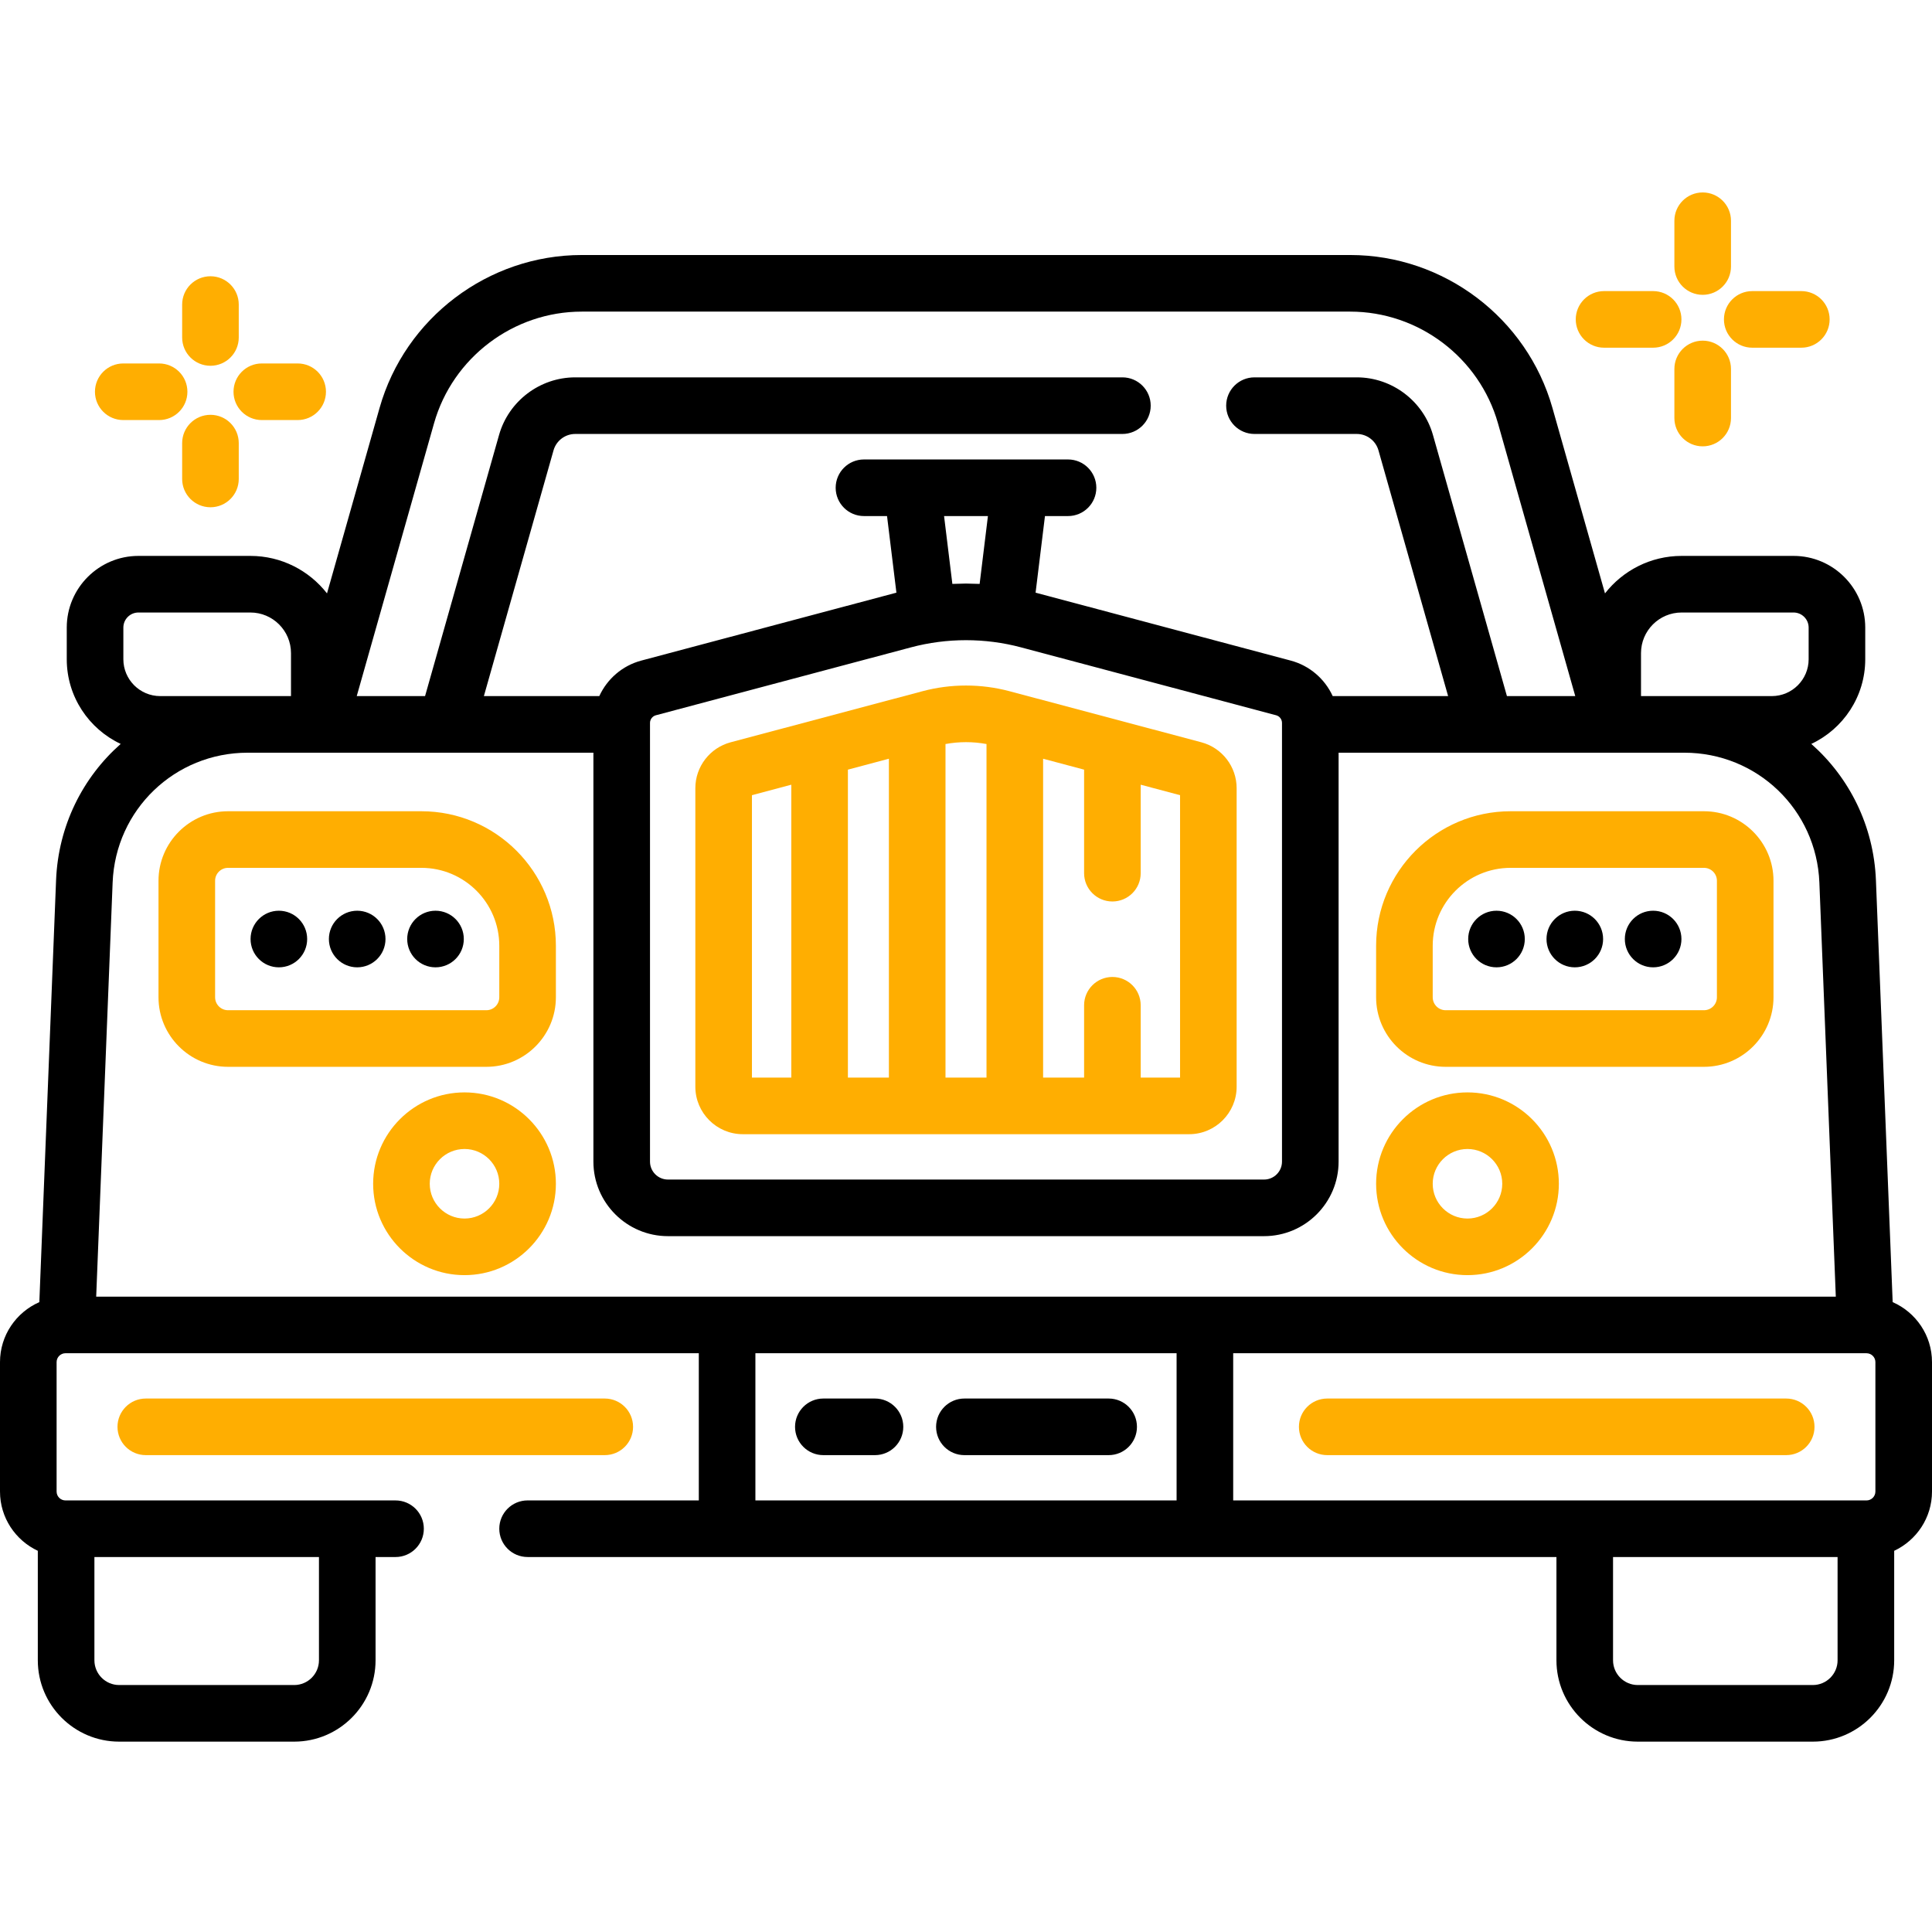 <svg width="512" height="512" viewBox="0 0 512 512" fill="none" xmlns="http://www.w3.org/2000/svg">
<path d="M501.578 345.078L497.141 233.277C496.566 218.812 490.059 206.004 480.012 197.145C488.449 193.191 494.309 184.621 494.309 174.707V166.312C494.309 155.84 485.785 147.32 475.316 147.32H445.648C437.406 147.32 430.059 151.215 425.34 157.258L411.41 108.094C404.652 84.242 382.617 67.582 357.824 67.582H154.176C129.387 67.582 107.352 84.242 100.594 108.094L86.66 157.258C81.941 151.215 74.594 147.32 66.352 147.32H36.688C26.215 147.32 17.691 155.84 17.691 166.312V174.707C17.691 184.621 23.555 193.191 31.988 197.145C21.941 206.008 15.434 218.812 14.859 233.277L10.426 345.078C4.297 347.758 0 353.871 0 360.977V395.277C0 402.223 4.113 408.211 10.02 410.98V439.992C10.02 451.883 19.691 461.551 31.582 461.551H77.969C89.856 461.551 99.527 451.883 99.527 439.992V412.629H104.82C108.961 412.629 112.32 409.27 112.32 405.129C112.32 400.984 108.961 397.629 104.82 397.629H17.352C16.055 397.629 15 396.57 15 395.277V360.977C15 359.68 16.055 358.621 17.352 358.621H185.191V397.625H139.816C135.676 397.625 132.316 400.984 132.316 405.125C132.316 409.27 135.676 412.625 139.816 412.625H412.473V439.992C412.473 451.879 422.145 461.551 434.031 461.551H480.422C492.309 461.551 501.98 451.879 501.98 439.992V410.98C507.887 408.211 512 402.223 512 395.277V360.977C512 353.871 507.703 347.758 501.578 345.078ZM326.809 397.629V358.625H494.648C495.945 358.625 497 359.68 497 360.977V395.277C497 396.57 495.945 397.629 494.648 397.629H326.809ZM434.883 173.086C434.883 167.148 439.711 162.32 445.648 162.32H475.316C477.516 162.32 479.309 164.113 479.309 166.312V174.707C479.309 180.09 474.926 184.473 469.543 184.473H434.883V173.086ZM115.023 112.184C119.961 94.754 136.059 82.582 154.176 82.582H357.824C375.938 82.582 392.039 94.754 396.977 112.184L417.461 184.473H399.352L379.742 115.258C377.195 106.277 368.898 100.004 359.566 100.004H332.449C328.309 100.004 324.949 103.363 324.949 107.504C324.949 111.645 328.309 115.004 332.449 115.004H359.566C362.223 115.004 364.586 116.789 365.309 119.348L383.766 184.473H353.18C351.102 179.938 347.086 176.402 342.039 175.059L274.441 157.062L276.926 136.762H283.039C287.184 136.762 290.539 133.402 290.539 129.262C290.539 125.121 287.184 121.762 283.039 121.762H228.961C224.816 121.762 221.461 125.121 221.461 129.262C221.461 133.402 224.816 136.762 228.961 136.762H235.074L237.559 157.062L169.961 175.059C164.914 176.402 160.902 179.938 158.82 184.473H128.234L146.691 119.348C147.414 116.789 149.777 115.004 152.434 115.004H297.449C301.594 115.004 304.949 111.648 304.949 107.504C304.949 103.363 301.594 100.004 297.449 100.004H152.434C143.098 100.004 134.805 106.277 132.258 115.258L112.645 184.473H94.539L115.023 112.184ZM172.258 191.582C172.258 190.633 172.902 189.797 173.82 189.551L241.422 171.555C250.93 169.023 261.055 169.02 270.578 171.555L338.184 189.551C339.102 189.797 339.742 190.633 339.742 191.582V307.84C339.742 310.461 337.609 312.594 334.988 312.594H177.016C174.395 312.594 172.258 310.461 172.258 307.84V191.582ZM259.613 154.742C259.117 154.715 256.73 154.648 256 154.648C255.398 154.648 253.004 154.711 252.387 154.742L250.188 136.762H261.812L259.613 154.742ZM42.457 184.473C37.074 184.473 32.691 180.09 32.691 174.707V166.312C32.691 164.113 34.484 162.32 36.684 162.32H66.352C72.289 162.32 77.117 167.148 77.117 173.086V184.473H42.457ZM84.527 412.629V439.992C84.527 443.609 81.586 446.551 77.969 446.551H31.578C27.965 446.551 25.02 443.609 25.02 439.992V412.629H84.527ZM29.848 233.875C30.613 214.582 46.336 199.473 65.644 199.473H157.258V307.84C157.258 318.73 166.121 327.594 177.016 327.594H334.984C345.879 327.594 354.742 318.73 354.742 307.84V199.473H446.355C465.664 199.473 481.387 214.582 482.152 233.875L486.508 343.625H25.492L29.848 233.875ZM200.188 397.629V358.625H311.809V397.629H200.188ZM486.98 439.992C486.98 443.609 484.035 446.551 480.422 446.551H434.031C430.414 446.551 427.473 443.609 427.473 439.992V412.629H486.977V439.992H486.98Z" fill="black"/>
<path d="M111.676 214.988H60.43C50.27 214.988 42.004 223.254 42.004 233.414V264.289C42.004 274.449 50.27 282.719 60.43 282.719H128.891C139.051 282.719 147.316 274.449 147.316 264.289V250.629C147.316 230.977 131.328 214.988 111.676 214.988ZM132.316 264.289C132.316 266.18 130.777 267.719 128.891 267.719H60.43C58.539 267.719 57.004 266.18 57.004 264.289V233.414C57.004 231.523 58.539 229.988 60.43 229.988H111.676C123.059 229.988 132.316 239.246 132.316 250.629V264.289Z" fill="#FFAE01"/>
<path d="M81.402 248.852C81.402 252.996 78.047 256.352 73.902 256.352C69.762 256.352 66.402 252.996 66.402 248.852C66.402 244.711 69.762 241.352 73.902 241.352C78.047 241.352 81.402 244.711 81.402 248.852Z" fill="black"/>
<path d="M102.16 248.852C102.16 252.996 98.801 256.352 94.66 256.352C90.519 256.352 87.16 252.996 87.16 248.852C87.16 244.711 90.519 241.352 94.66 241.352C98.801 241.352 102.16 244.711 102.16 248.852Z" fill="black"/>
<path d="M122.914 248.852C122.914 252.996 119.559 256.352 115.414 256.352C111.273 256.352 107.914 252.996 107.914 248.852C107.914 244.711 111.273 241.352 115.414 241.352C119.559 241.352 122.914 244.711 122.914 248.852Z" fill="black"/>
<path d="M383.109 282.719H451.57C461.73 282.719 469.996 274.449 469.996 264.289V233.414C469.996 223.254 461.73 214.988 451.57 214.988H400.324C380.672 214.988 364.684 230.977 364.684 250.629V264.289C364.684 274.449 372.949 282.719 383.109 282.719ZM379.684 250.629C379.684 239.246 388.941 229.988 400.324 229.988H451.57C453.461 229.988 455 231.523 455 233.414V264.289C455 266.18 453.461 267.719 451.57 267.719H383.109C381.223 267.719 379.684 266.18 379.684 264.289V250.629Z" fill="#FFAE01"/>
<path d="M445.598 248.852C445.598 252.996 442.238 256.352 438.098 256.352C433.953 256.352 430.598 252.996 430.598 248.852C430.598 244.711 433.953 241.352 438.098 241.352C442.238 241.352 445.598 244.711 445.598 248.852Z" fill="black"/>
<path d="M424.84 248.852C424.84 252.996 421.484 256.352 417.34 256.352C413.199 256.352 409.84 252.996 409.84 248.852C409.84 244.711 413.199 241.352 417.34 241.352C421.484 241.352 424.84 244.711 424.84 248.852Z" fill="black"/>
<path d="M404.086 248.852C404.086 252.996 400.727 256.352 396.586 256.352C392.441 256.352 389.086 252.996 389.086 248.852C389.086 244.711 392.441 241.352 396.586 241.352C400.727 241.352 404.086 244.711 404.086 248.852Z" fill="black"/>
<path d="M473.363 370.625H351.73C347.586 370.625 344.23 373.984 344.23 378.125C344.23 382.27 347.586 385.625 351.73 385.625H473.363C477.508 385.625 480.863 382.27 480.863 378.125C480.863 373.984 477.508 370.625 473.363 370.625Z" fill="#FFAE01"/>
<path d="M167.77 378.125C167.77 373.984 164.41 370.625 160.27 370.625H38.637C34.492 370.625 31.137 373.984 31.137 378.125C31.137 382.27 34.492 385.625 38.637 385.625H160.27C164.41 385.625 167.77 382.27 167.77 378.125Z" fill="#FFAE01"/>
<path d="M231.879 370.625H218.195C214.055 370.625 210.695 373.984 210.695 378.125C210.695 382.27 214.055 385.625 218.195 385.625H231.879C236.02 385.625 239.379 382.27 239.379 378.125C239.379 373.984 236.02 370.625 231.879 370.625Z" fill="black"/>
<path d="M293.805 370.625H255.574C251.434 370.625 248.074 373.984 248.074 378.125C248.074 382.27 251.434 385.625 255.574 385.625H293.805C297.945 385.625 301.305 382.27 301.305 378.125C301.305 373.984 297.945 370.625 293.805 370.625Z" fill="black"/>
<path d="M196.863 300.574H315.137C322.078 300.574 327.723 294.93 327.723 287.988V208.879C327.723 203.184 323.879 198.18 318.375 196.715L267.488 183.168C259.992 181.176 252.008 181.176 244.512 183.168L193.621 196.715C188.117 198.18 184.273 203.184 184.273 208.879V287.988C184.273 294.93 189.922 300.574 196.863 300.574ZM235.566 285.574H224.703V203.965L235.566 201.07V285.574ZM312.727 285.574H302.297V266.406C302.297 262.262 298.941 258.906 294.797 258.906C290.656 258.906 287.297 262.262 287.297 266.406V285.574H276.434V201.07L287.297 203.965V231.402C287.297 235.547 290.656 238.902 294.797 238.902C298.941 238.902 302.297 235.547 302.297 231.402V207.957L312.727 210.734V285.574ZM261.434 197.176V285.574H250.566V197.176C254.152 196.512 257.848 196.512 261.434 197.176ZM199.273 210.734L209.703 207.957V285.574H199.273V210.734Z" fill="#FFAE01"/>
<path d="M123.102 289.496C109.75 289.496 98.887 300.359 98.887 313.711C98.887 327.063 109.75 337.926 123.102 337.926C136.453 337.926 147.316 327.063 147.316 313.711C147.316 300.359 136.453 289.496 123.102 289.496ZM123.102 322.926C118.02 322.926 113.887 318.793 113.887 313.711C113.887 308.629 118.02 304.496 123.102 304.496C128.184 304.496 132.316 308.629 132.316 313.711C132.316 318.793 128.184 322.926 123.102 322.926Z" fill="#FFAE01"/>
<path d="M388.898 337.926C402.25 337.926 413.113 327.063 413.113 313.711C413.113 300.359 402.25 289.496 388.898 289.496C375.547 289.496 364.684 300.359 364.684 313.711C364.684 327.063 375.547 337.926 388.898 337.926ZM388.898 304.496C393.98 304.496 398.113 308.629 398.113 313.711C398.113 318.793 393.98 322.926 388.898 322.926C383.816 322.926 379.684 318.793 379.684 313.711C379.684 308.629 383.816 304.496 388.898 304.496Z" fill="#FFAE01"/>
<path d="M464.363 92.144H477.371C481.516 92.144 484.871 88.785 484.871 84.644C484.871 80.5 481.516 77.144 477.371 77.144H464.363C460.223 77.144 456.863 80.5 456.863 84.644C456.863 88.785 460.223 92.144 464.363 92.144Z" fill="#FFAE01"/>
<path d="M425.09 92.144H438.098C442.238 92.144 445.598 88.785 445.598 84.644C445.598 80.5 442.238 77.144 438.098 77.144H425.09C420.945 77.144 417.59 80.5 417.59 84.644C417.59 88.785 420.945 92.144 425.09 92.144Z" fill="#FFAE01"/>
<path d="M451.23 90.277C447.086 90.277 443.73 93.637 443.73 97.777V110.785C443.73 114.93 447.086 118.285 451.23 118.285C455.371 118.285 458.73 114.93 458.73 110.785V97.777C458.73 93.637 455.371 90.277 451.23 90.277Z" fill="#FFAE01"/>
<path d="M451.23 78.133C455.371 78.133 458.73 74.773 458.73 70.633V58.5C458.73 54.359 455.371 51 451.23 51C447.086 51 443.73 54.359 443.73 58.5V70.633C443.73 74.777 447.09 78.133 451.23 78.133Z" fill="#FFAE01"/>
<path d="M69.383 111.32H78.883C83.027 111.32 86.383 107.961 86.383 103.82C86.383 99.676 83.027 96.32 78.883 96.32H69.383C65.242 96.32 61.883 99.676 61.883 103.82C61.883 107.961 65.242 111.32 69.383 111.32Z" fill="#FFAE01"/>
<path d="M32.664 111.32H42.164C46.309 111.32 49.664 107.961 49.664 103.82C49.664 99.676 46.309 96.32 42.164 96.32H32.664C28.52 96.32 25.164 99.676 25.164 103.82C25.164 107.961 28.52 111.32 32.664 111.32Z" fill="#FFAE01"/>
<path d="M55.773 109.93C51.629 109.93 48.273 113.285 48.273 117.43V126.93C48.273 131.07 51.629 134.43 55.773 134.43C59.914 134.43 63.273 131.07 63.273 126.93V117.43C63.273 113.285 59.914 109.93 55.773 109.93Z" fill="#FFAE01"/>
<path d="M55.773 96.934C59.914 96.934 63.273 93.578 63.273 89.434V80.711C63.273 76.566 59.914 73.211 55.773 73.211C51.629 73.211 48.273 76.566 48.273 80.711V89.434C48.273 93.578 51.633 96.934 55.773 96.934Z" fill="#FFAE01"/>
</svg>
